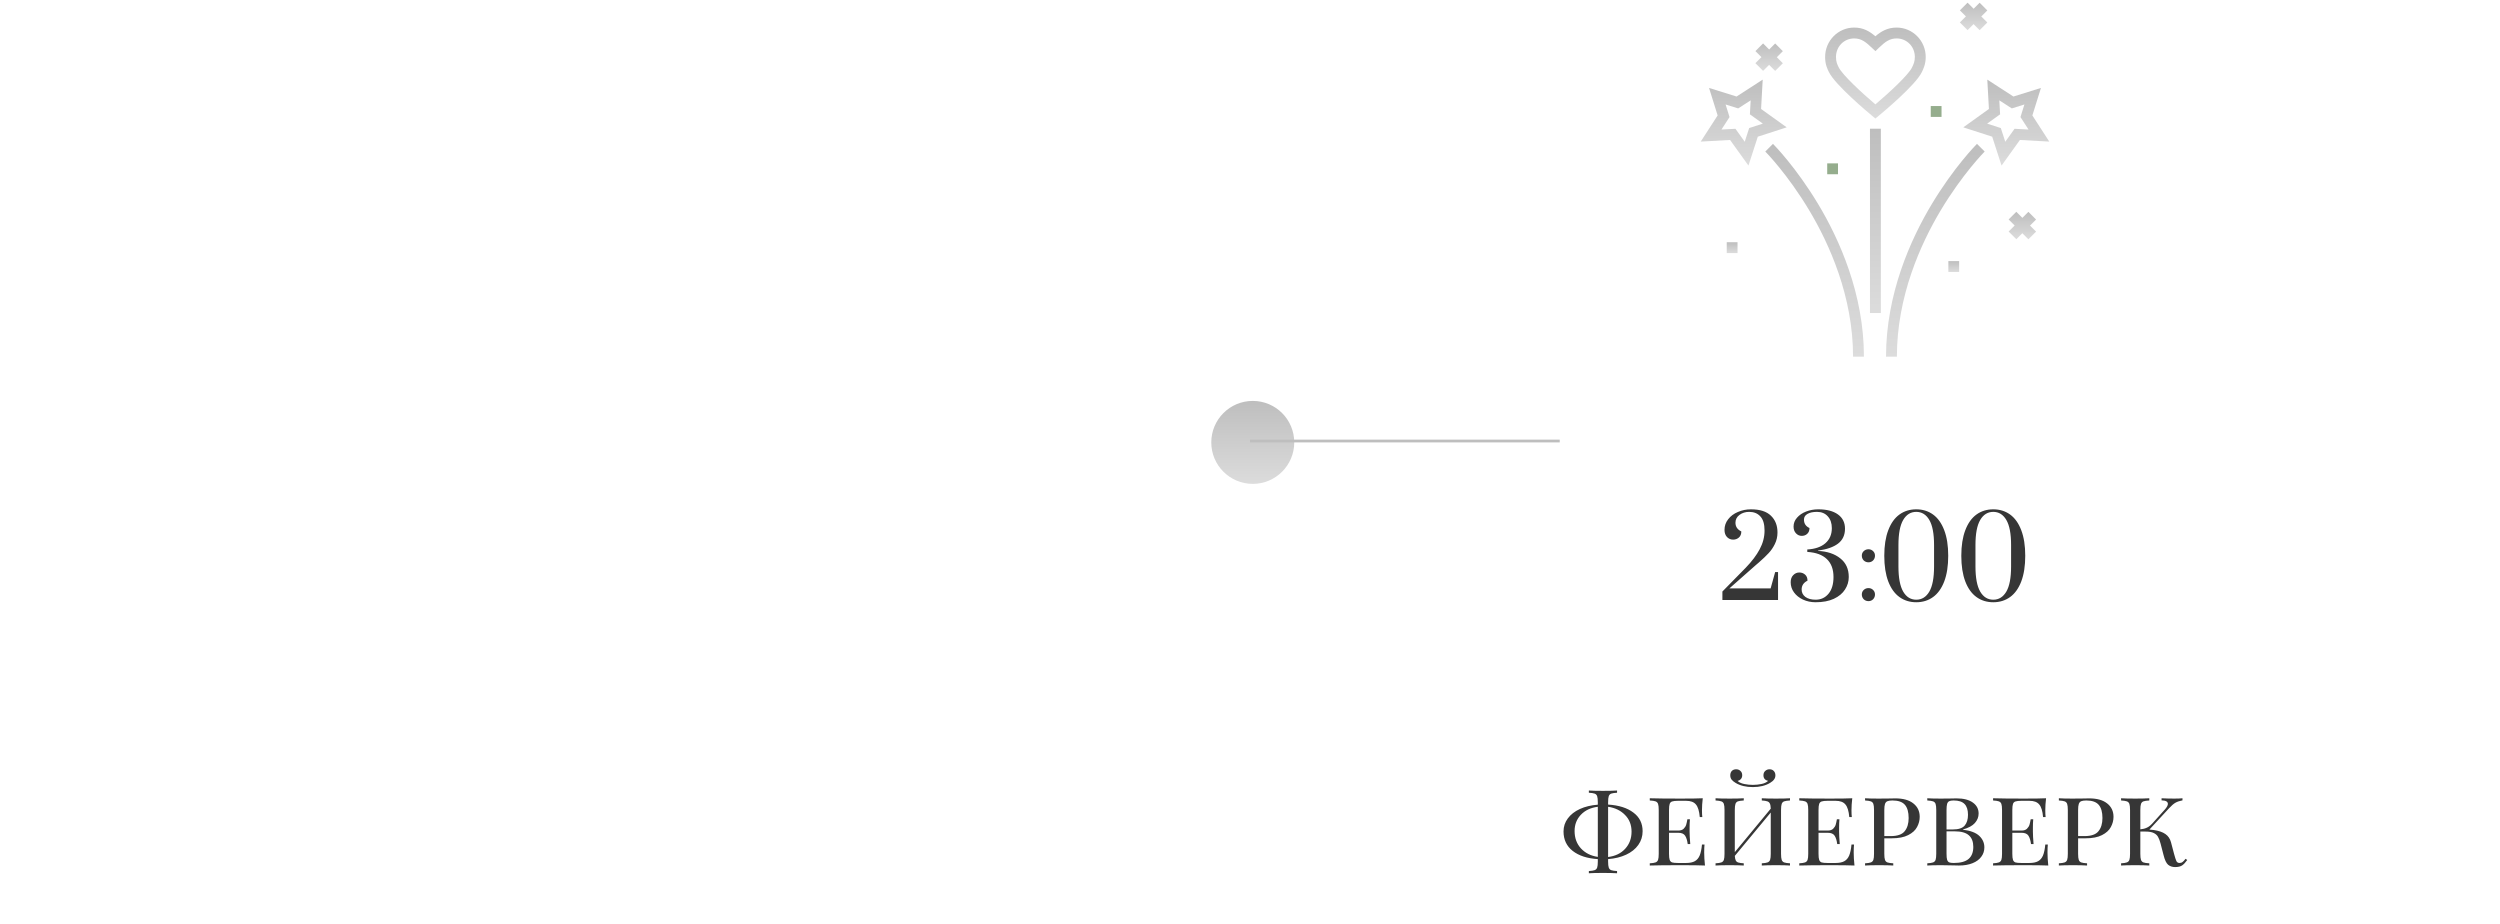 <?xml version="1.0" encoding="UTF-8"?> <svg xmlns="http://www.w3.org/2000/svg" width="452" height="167" viewBox="0 0 452 167" fill="none"> <g clip-path="url(#clip0_3358_3731)"> <g clip-path="url(#clip1_3358_3731)"> <path d="M351.029 19.172H349.078V21.137H351.029V19.172Z" fill="#95AD8D"></path> <path d="M332.311 29.538H330.36V31.503H332.311V29.538Z" fill="#95AD8D"></path> <path d="M314.145 43.793H312.194V45.758H314.145V43.793Z" fill="url(#paint0_linear_3358_3731)"></path> <path d="M354.215 47.208H352.264V49.173H354.215V47.208Z" fill="url(#paint1_linear_3358_3731)"></path> <path d="M342.91 4.985C341.238 4.985 340.066 5.699 339.066 6.562C338.011 5.656 336.892 4.985 335.232 4.985C332.336 4.985 329.981 7.37 329.981 10.302C329.981 11.639 330.373 12.433 330.659 13.012L330.677 13.048C331.835 15.393 337.771 20.352 338.444 20.91L339.069 21.428L339.696 20.912C340.375 20.352 346.363 15.374 347.471 13.034L347.501 12.971C347.767 12.411 348.17 11.565 348.17 10.302C348.17 7.37 345.81 4.985 342.91 4.985ZM345.727 12.128L345.696 12.193C345.059 13.538 341.53 16.795 339.072 18.873C336.567 16.748 333.118 13.553 332.439 12.179L332.421 12.142C332.177 11.648 331.946 11.18 331.946 10.302C331.946 8.422 333.389 6.95 335.232 6.95C336.541 6.95 337.301 7.576 338.398 8.607L339.079 9.247L339.752 8.599C340.889 7.505 341.69 6.95 342.91 6.95C344.758 6.95 346.205 8.422 346.205 10.302C346.205 11.121 345.962 11.633 345.727 12.128Z" fill="url(#paint2_linear_3358_3731)"></path> <path d="M367.452 20.874L369.003 15.9L364.029 17.452L359.303 14.396L359.597 19.703L354.965 23.025L360.189 24.714L361.879 29.938L365.2 25.306L370.508 25.6L367.452 20.874ZM364.232 23.285L362.551 25.63L361.75 23.154L359.274 22.353L361.618 20.672L361.478 18.142L363.735 19.602L366.012 18.892L365.302 21.168L366.762 23.425L364.232 23.285Z" fill="url(#paint3_linear_3358_3731)"></path> <path d="M318.403 19.703L318.697 14.396L313.97 17.452L308.997 15.9L310.548 20.874L307.492 25.6L312.8 25.307L316.121 29.938L317.811 24.714L323.035 23.025L318.403 19.703ZM316.25 23.154L315.449 25.63L313.768 23.285L311.238 23.425L312.698 21.168L311.988 18.892L314.265 19.602L316.522 18.142L316.382 20.672L318.726 22.353L316.25 23.154Z" fill="url(#paint4_linear_3358_3731)"></path> <path d="M328.78 36.994C324.725 30.221 320.722 26.179 320.554 26.01L319.163 27.398C319.202 27.437 323.162 31.436 327.094 38.004C330.716 44.053 335.033 53.558 335.033 64.487H336.998C336.998 53.109 332.529 43.257 328.78 36.994Z" fill="url(#paint5_linear_3358_3731)"></path> <path d="M357.437 26.01C357.268 26.179 353.266 30.221 349.211 36.994C345.462 43.256 340.993 53.109 340.993 64.486H342.958C342.958 53.579 347.259 44.091 350.868 38.051C354.8 31.471 358.788 27.437 358.828 27.397L357.437 26.01Z" fill="url(#paint6_linear_3358_3731)"></path> <path d="M340.057 23.27H338.092V56.596H340.057V23.27Z" fill="url(#paint7_linear_3358_3731)"></path> <path d="M322.339 9.253L320.95 7.864L319.864 8.95L318.767 7.853L317.378 9.242L318.469 10.334L317.378 11.425L318.767 12.814L319.853 11.728L320.95 12.825L322.339 11.436L321.248 10.345L322.339 9.253Z" fill="url(#paint8_linear_3358_3731)"></path> <path d="M359.307 1.886L357.917 0.497L356.831 1.583L355.735 0.486L354.345 1.876L355.437 2.967L354.345 4.058L355.735 5.448L356.821 4.362L357.917 5.458L359.307 4.069L358.215 2.978L359.307 1.886Z" fill="url(#paint9_linear_3358_3731)"></path> <path d="M368.122 39.693L366.732 38.303L365.646 39.389L364.549 38.292L363.16 39.682L364.252 40.773L363.16 41.864L364.55 43.254L365.635 42.168L366.732 43.265L368.122 41.875L367.03 40.784L368.122 39.693Z" fill="url(#paint10_linear_3358_3731)"></path> </g> <path d="M311.41 106.946L315.63 102.646C316.737 101.5 317.577 100.386 318.15 99.306C318.737 98.213 319.03 97.086 319.03 95.926C319.03 94.753 318.777 93.9 318.27 93.366C317.777 92.82 317.104 92.546 316.25 92.546C315.584 92.546 315.004 92.726 314.51 93.086C314.017 93.446 313.77 93.92 313.77 94.506C313.77 95.213 314.124 95.74 314.83 96.086C314.83 96.566 314.684 96.933 314.39 97.186C314.097 97.44 313.75 97.566 313.35 97.566C312.924 97.566 312.557 97.413 312.25 97.106C311.944 96.786 311.79 96.353 311.79 95.806C311.79 95.086 312.01 94.446 312.45 93.886C312.89 93.313 313.477 92.873 314.21 92.566C314.944 92.246 315.73 92.086 316.57 92.086C318.197 92.086 319.404 92.473 320.19 93.246C320.977 94.006 321.37 95.013 321.37 96.266C321.37 97.026 321.21 97.726 320.89 98.366C320.584 98.993 320.21 99.54 319.77 100.006C319.344 100.473 318.757 101.033 318.01 101.686L317.45 102.166L312.67 106.386H320.13L320.95 103.426H321.47V108.486H311.41V106.946ZM328.256 108.886C327.429 108.886 326.669 108.726 325.976 108.406C325.296 108.086 324.756 107.653 324.356 107.106C323.956 106.56 323.756 105.946 323.756 105.266C323.756 104.72 323.909 104.293 324.216 103.986C324.523 103.666 324.889 103.506 325.316 103.506C325.716 103.506 326.063 103.633 326.356 103.886C326.649 104.14 326.796 104.506 326.796 104.986C326.089 105.333 325.736 105.866 325.736 106.586C325.736 107.133 325.963 107.58 326.416 107.926C326.883 108.26 327.496 108.426 328.256 108.426C329.216 108.426 329.996 108.066 330.596 107.346C331.196 106.626 331.496 105.62 331.496 104.326C331.496 102.926 331.096 101.846 330.296 101.086C329.496 100.313 328.316 99.88 326.756 99.786V99.346C328.156 99.266 329.243 98.893 330.016 98.226C330.803 97.546 331.196 96.633 331.196 95.486C331.196 94.593 330.949 93.88 330.456 93.346C329.976 92.813 329.329 92.546 328.516 92.546C327.783 92.546 327.203 92.673 326.776 92.926C326.363 93.166 326.156 93.506 326.156 93.946C326.156 94.653 326.489 95.16 327.156 95.466C327.156 95.92 327.016 96.273 326.736 96.526C326.469 96.766 326.143 96.886 325.756 96.886C325.356 96.886 325.009 96.733 324.716 96.426C324.423 96.12 324.276 95.713 324.276 95.206C324.276 94.606 324.483 94.073 324.896 93.606C325.309 93.126 325.856 92.753 326.536 92.486C327.229 92.22 327.963 92.086 328.736 92.086C330.256 92.086 331.443 92.393 332.296 93.006C333.149 93.62 333.576 94.48 333.576 95.586C333.576 96.746 333.156 97.646 332.316 98.286C331.489 98.913 330.283 99.333 328.696 99.546V99.606C330.363 99.686 331.703 100.133 332.716 100.946C333.743 101.746 334.256 102.873 334.256 104.326C334.256 105.14 334.029 105.893 333.576 106.586C333.136 107.28 332.463 107.84 331.556 108.266C330.663 108.68 329.563 108.886 328.256 108.886ZM337.818 101.666C337.485 101.666 337.198 101.553 336.958 101.326C336.732 101.086 336.618 100.8 336.618 100.466C336.618 100.133 336.732 99.86 336.958 99.646C337.198 99.42 337.485 99.306 337.818 99.306C338.152 99.306 338.432 99.42 338.658 99.646C338.885 99.86 338.998 100.133 338.998 100.466C338.998 100.8 338.885 101.086 338.658 101.326C338.432 101.553 338.152 101.666 337.818 101.666ZM337.818 108.686C337.485 108.686 337.198 108.573 336.958 108.346C336.732 108.106 336.618 107.82 336.618 107.486C336.618 107.153 336.732 106.88 336.958 106.666C337.198 106.44 337.485 106.326 337.818 106.326C338.152 106.326 338.432 106.44 338.658 106.666C338.885 106.88 338.998 107.153 338.998 107.486C338.998 107.82 338.885 108.106 338.658 108.346C338.432 108.573 338.152 108.686 337.818 108.686ZM346.458 108.886C345.298 108.886 344.285 108.573 343.418 107.946C342.551 107.32 341.878 106.38 341.398 105.126C340.918 103.86 340.678 102.313 340.678 100.486C340.678 98.66 340.918 97.12 341.398 95.866C341.878 94.6 342.551 93.653 343.418 93.026C344.285 92.4 345.298 92.086 346.458 92.086C347.618 92.086 348.631 92.4 349.498 93.026C350.365 93.653 351.038 94.6 351.518 95.866C351.998 97.12 352.238 98.66 352.238 100.486C352.238 102.313 351.998 103.86 351.518 105.126C351.038 106.38 350.365 107.32 349.498 107.946C348.631 108.573 347.618 108.886 346.458 108.886ZM346.458 108.426C347.458 108.426 348.245 107.94 348.818 106.966C349.391 105.993 349.678 104.473 349.678 102.406V98.546C349.678 96.493 349.391 94.98 348.818 94.006C348.245 93.033 347.458 92.546 346.458 92.546C345.458 92.546 344.671 93.033 344.098 94.006C343.525 94.98 343.238 96.493 343.238 98.546V102.406C343.238 104.46 343.525 105.98 344.098 106.966C344.671 107.94 345.458 108.426 346.458 108.426ZM360.384 108.886C359.224 108.886 358.21 108.573 357.344 107.946C356.477 107.32 355.804 106.38 355.324 105.126C354.844 103.86 354.604 102.313 354.604 100.486C354.604 98.66 354.844 97.12 355.324 95.866C355.804 94.6 356.477 93.653 357.344 93.026C358.21 92.4 359.224 92.086 360.384 92.086C361.544 92.086 362.557 92.4 363.424 93.026C364.29 93.653 364.964 94.6 365.444 95.866C365.924 97.12 366.164 98.66 366.164 100.486C366.164 102.313 365.924 103.86 365.444 105.126C364.964 106.38 364.29 107.32 363.424 107.946C362.557 108.573 361.544 108.886 360.384 108.886ZM360.384 108.426C361.384 108.426 362.17 107.94 362.744 106.966C363.317 105.993 363.604 104.473 363.604 102.406V98.546C363.604 96.493 363.317 94.98 362.744 94.006C362.17 93.033 361.384 92.546 360.384 92.546C359.384 92.546 358.597 93.033 358.024 94.006C357.45 94.98 357.164 96.493 357.164 98.546V102.406C357.164 104.46 357.45 105.98 358.024 106.966C358.597 107.94 359.384 108.426 360.384 108.426Z" fill="#363636"></path> <path d="M296.985 150.286C296.985 151.206 296.725 152.033 296.205 152.766C295.685 153.5 294.952 154.086 294.005 154.526C293.059 154.966 291.972 155.233 290.745 155.326V155.766C290.745 156.273 290.785 156.64 290.865 156.866C290.945 157.093 291.092 157.246 291.305 157.326C291.532 157.406 291.885 157.46 292.365 157.486V157.886C291.739 157.846 290.892 157.826 289.825 157.826C288.679 157.826 287.825 157.846 287.265 157.886V157.486C287.745 157.46 288.092 157.406 288.305 157.326C288.532 157.246 288.685 157.093 288.765 156.866C288.845 156.64 288.885 156.273 288.885 155.766V155.326C286.965 155.206 285.452 154.713 284.345 153.846C283.239 152.98 282.685 151.806 282.685 150.326C282.685 149.446 282.945 148.66 283.465 147.966C283.985 147.26 284.712 146.693 285.645 146.266C286.579 145.84 287.659 145.58 288.885 145.486V145.046C288.885 144.54 288.845 144.173 288.765 143.946C288.685 143.72 288.532 143.566 288.305 143.486C288.092 143.406 287.745 143.353 287.265 143.326V142.926C287.825 142.966 288.679 142.986 289.825 142.986C290.905 142.986 291.752 142.966 292.365 142.926V143.326C291.885 143.353 291.532 143.406 291.305 143.486C291.092 143.566 290.945 143.72 290.865 143.946C290.785 144.173 290.745 144.54 290.745 145.046V145.466C292.679 145.586 294.199 146.066 295.305 146.906C296.425 147.733 296.985 148.86 296.985 150.286ZM284.685 150.246C284.685 151.513 285.072 152.566 285.845 153.406C286.619 154.233 287.632 154.74 288.885 154.926V145.866C287.605 146.026 286.585 146.506 285.825 147.306C285.065 148.106 284.685 149.086 284.685 150.246ZM294.985 150.366C294.985 149.14 294.592 148.133 293.805 147.346C293.032 146.546 292.012 146.053 290.745 145.866V154.946C292.039 154.786 293.065 154.293 293.825 153.466C294.599 152.626 294.985 151.593 294.985 150.366ZM308.118 154.126C308.118 154.82 308.164 155.606 308.258 156.486C307.391 156.446 305.931 156.426 303.878 156.426C301.411 156.426 299.544 156.446 298.278 156.486V156.086C298.758 156.06 299.104 156.006 299.318 155.926C299.544 155.846 299.698 155.693 299.778 155.466C299.858 155.24 299.898 154.873 299.898 154.366V146.446C299.898 145.94 299.858 145.573 299.778 145.346C299.698 145.12 299.544 144.966 299.318 144.886C299.104 144.806 298.758 144.753 298.278 144.726V144.326C299.544 144.366 301.411 144.386 303.878 144.386C305.744 144.386 307.071 144.366 307.858 144.326C307.764 145.126 307.717 145.846 307.717 146.486C307.717 147.006 307.738 147.42 307.778 147.726H307.318C307.224 146.633 306.991 145.873 306.618 145.446C306.258 145.006 305.664 144.786 304.838 144.786H303.378C302.898 144.786 302.544 144.826 302.318 144.906C302.104 144.973 301.958 145.12 301.878 145.346C301.798 145.573 301.758 145.94 301.758 146.446V150.166H303.418C303.844 150.166 304.171 150.06 304.398 149.846C304.624 149.62 304.778 149.38 304.858 149.126C304.938 148.86 305.011 148.526 305.078 148.126H305.538C305.498 148.58 305.478 149.073 305.478 149.606V150.366C305.478 150.886 305.518 151.633 305.598 152.606H305.138C305.058 151.966 304.904 151.466 304.678 151.106C304.451 150.746 304.031 150.566 303.418 150.566H301.758V154.366C301.758 154.873 301.798 155.24 301.878 155.466C301.958 155.693 302.104 155.846 302.318 155.926C302.544 155.993 302.898 156.026 303.378 156.026H304.838C305.504 156.026 306.031 155.92 306.418 155.706C306.804 155.493 307.098 155.153 307.298 154.686C307.498 154.206 307.638 153.54 307.717 152.686H308.178C308.138 153.046 308.118 153.526 308.118 154.126ZM323.632 144.726C323.152 144.753 322.799 144.806 322.572 144.886C322.359 144.966 322.212 145.12 322.132 145.346C322.052 145.573 322.012 145.94 322.012 146.446V154.366C322.012 154.873 322.052 155.24 322.132 155.466C322.212 155.693 322.359 155.846 322.572 155.926C322.799 156.006 323.152 156.06 323.632 156.086V156.486C323.072 156.446 322.219 156.426 321.072 156.426C319.992 156.426 319.145 156.446 318.532 156.486V156.086C319.012 156.06 319.359 156.006 319.572 155.926C319.799 155.846 319.952 155.693 320.032 155.466C320.112 155.24 320.152 154.873 320.152 154.366V146.906L313.652 154.746C313.679 155.12 313.739 155.4 313.832 155.586C313.925 155.76 314.079 155.88 314.292 155.946C314.505 156.013 314.832 156.06 315.272 156.086V156.486C314.659 156.446 313.812 156.426 312.732 156.426C311.585 156.426 310.732 156.446 310.172 156.486V156.086C310.652 156.06 310.999 156.006 311.212 155.926C311.439 155.846 311.592 155.693 311.672 155.466C311.752 155.24 311.792 154.873 311.792 154.366V146.446C311.792 145.94 311.752 145.573 311.672 145.346C311.592 145.12 311.439 144.966 311.212 144.886C310.999 144.806 310.652 144.753 310.172 144.726V144.326C310.732 144.366 311.585 144.386 312.732 144.386C313.799 144.386 314.645 144.366 315.272 144.326V144.726C314.792 144.753 314.439 144.806 314.212 144.886C313.999 144.966 313.852 145.12 313.772 145.346C313.692 145.573 313.652 145.94 313.652 146.446V154.066L320.152 146.206C320.139 145.78 320.085 145.473 319.992 145.286C319.899 145.086 319.745 144.953 319.532 144.886C319.319 144.806 318.985 144.753 318.532 144.726V144.326C319.145 144.366 319.992 144.386 321.072 144.386C322.219 144.386 323.072 144.366 323.632 144.326V144.726ZM319.932 139.086C320.252 139.086 320.505 139.186 320.692 139.386C320.892 139.586 320.992 139.853 320.992 140.186C320.992 140.466 320.912 140.713 320.752 140.926C320.605 141.14 320.365 141.346 320.032 141.546C319.192 142.053 318.152 142.306 316.912 142.306C315.672 142.306 314.632 142.053 313.792 141.546C313.459 141.346 313.212 141.14 313.052 140.926C312.905 140.713 312.832 140.466 312.832 140.186C312.832 139.853 312.925 139.586 313.112 139.386C313.312 139.186 313.572 139.086 313.892 139.086C314.212 139.086 314.472 139.186 314.672 139.386C314.885 139.573 314.992 139.833 314.992 140.166C314.992 140.446 314.912 140.673 314.752 140.846C314.605 141.02 314.405 141.133 314.152 141.186C314.432 141.453 314.832 141.64 315.352 141.746C315.872 141.853 316.392 141.906 316.912 141.906C317.432 141.906 317.952 141.853 318.472 141.746C318.992 141.64 319.392 141.453 319.672 141.186C319.419 141.133 319.212 141.02 319.052 140.846C318.905 140.673 318.832 140.446 318.832 140.166C318.832 139.833 318.939 139.573 319.152 139.386C319.365 139.186 319.625 139.086 319.932 139.086ZM335.149 154.126C335.149 154.82 335.195 155.606 335.289 156.486C334.422 156.446 332.962 156.426 330.909 156.426C328.442 156.426 326.575 156.446 325.309 156.486V156.086C325.789 156.06 326.135 156.006 326.349 155.926C326.575 155.846 326.729 155.693 326.809 155.466C326.889 155.24 326.929 154.873 326.929 154.366V146.446C326.929 145.94 326.889 145.573 326.809 145.346C326.729 145.12 326.575 144.966 326.349 144.886C326.135 144.806 325.789 144.753 325.309 144.726V144.326C326.575 144.366 328.442 144.386 330.909 144.386C332.775 144.386 334.102 144.366 334.889 144.326C334.795 145.126 334.749 145.846 334.749 146.486C334.749 147.006 334.769 147.42 334.809 147.726H334.349C334.255 146.633 334.022 145.873 333.649 145.446C333.289 145.006 332.695 144.786 331.869 144.786H330.409C329.929 144.786 329.575 144.826 329.349 144.906C329.135 144.973 328.989 145.12 328.909 145.346C328.829 145.573 328.789 145.94 328.789 146.446V150.166H330.449C330.875 150.166 331.202 150.06 331.429 149.846C331.655 149.62 331.809 149.38 331.889 149.126C331.969 148.86 332.042 148.526 332.109 148.126H332.569C332.529 148.58 332.509 149.073 332.509 149.606V150.366C332.509 150.886 332.549 151.633 332.629 152.606H332.169C332.089 151.966 331.935 151.466 331.709 151.106C331.482 150.746 331.062 150.566 330.449 150.566H328.789V154.366C328.789 154.873 328.829 155.24 328.909 155.466C328.989 155.693 329.135 155.846 329.349 155.926C329.575 155.993 329.929 156.026 330.409 156.026H331.869C332.535 156.026 333.062 155.92 333.449 155.706C333.835 155.493 334.129 155.153 334.329 154.686C334.529 154.206 334.669 153.54 334.749 152.686H335.209C335.169 153.046 335.149 153.526 335.149 154.126ZM340.683 151.566V154.366C340.683 154.873 340.723 155.24 340.803 155.466C340.883 155.693 341.03 155.846 341.243 155.926C341.47 156.006 341.823 156.06 342.303 156.086V156.486C341.69 156.446 340.843 156.426 339.763 156.426C338.617 156.426 337.763 156.446 337.203 156.486V156.086C337.683 156.06 338.03 156.006 338.243 155.926C338.47 155.846 338.623 155.693 338.703 155.466C338.783 155.24 338.823 154.873 338.823 154.366V146.446C338.823 145.94 338.783 145.573 338.703 145.346C338.623 145.12 338.47 144.966 338.243 144.886C338.03 144.806 337.683 144.753 337.203 144.726V144.326C337.763 144.366 338.577 144.386 339.643 144.386L341.803 144.366C342.057 144.353 342.343 144.346 342.663 144.346C344.09 144.346 345.183 144.653 345.943 145.266C346.703 145.866 347.083 146.673 347.083 147.686C347.083 148.326 346.923 148.94 346.603 149.526C346.297 150.113 345.763 150.6 345.003 150.986C344.257 151.373 343.263 151.566 342.023 151.566H340.683ZM342.163 144.726C341.75 144.726 341.437 144.773 341.223 144.866C341.023 144.96 340.883 145.126 340.803 145.366C340.723 145.606 340.683 145.966 340.683 146.446V151.166H341.823C343.05 151.166 343.897 150.873 344.363 150.286C344.843 149.7 345.083 148.906 345.083 147.906C345.083 146.826 344.857 146.026 344.403 145.506C343.95 144.986 343.203 144.726 342.163 144.726ZM354.893 150.006C356.28 150.18 357.273 150.56 357.873 151.146C358.473 151.72 358.773 152.406 358.773 153.206C358.773 153.846 358.587 154.413 358.213 154.906C357.853 155.4 357.327 155.786 356.633 156.066C355.94 156.346 355.12 156.486 354.173 156.486C353.84 156.486 353.553 156.48 353.313 156.466C352.487 156.44 351.693 156.426 350.933 156.426C349.84 156.426 349.013 156.446 348.453 156.486V156.086C348.933 156.06 349.28 156.006 349.493 155.926C349.72 155.846 349.873 155.693 349.953 155.466C350.033 155.24 350.073 154.873 350.073 154.366V146.446C350.073 145.94 350.033 145.573 349.953 145.346C349.873 145.12 349.72 144.966 349.493 144.886C349.28 144.806 348.933 144.753 348.453 144.726V144.326C349.013 144.366 349.827 144.386 350.893 144.386L352.933 144.366C353.16 144.353 353.42 144.346 353.713 144.346C355.007 144.346 356 144.6 356.693 145.106C357.387 145.6 357.733 146.26 357.733 147.086C357.733 147.726 357.507 148.3 357.053 148.806C356.6 149.313 355.88 149.7 354.893 149.966V150.006ZM353.213 144.726C352.853 144.726 352.58 144.773 352.393 144.866C352.22 144.96 352.1 145.126 352.033 145.366C351.967 145.606 351.933 145.966 351.933 146.446V149.966H353.073C354.1 149.966 354.813 149.733 355.213 149.266C355.613 148.8 355.813 148.146 355.813 147.306C355.813 146.44 355.607 145.793 355.193 145.366C354.78 144.94 354.12 144.726 353.213 144.726ZM353.233 156.026C354.447 156.026 355.34 155.786 355.913 155.306C356.487 154.813 356.773 154.086 356.773 153.126C356.773 152.193 356.507 151.493 355.973 151.026C355.44 150.546 354.587 150.306 353.413 150.306H351.933V154.366C351.933 154.846 351.967 155.2 352.033 155.426C352.1 155.653 352.22 155.813 352.393 155.906C352.58 155.986 352.86 156.026 353.233 156.026ZM370.188 154.126C370.188 154.82 370.234 155.606 370.328 156.486C369.461 156.446 368.001 156.426 365.948 156.426C363.481 156.426 361.614 156.446 360.348 156.486V156.086C360.828 156.06 361.174 156.006 361.388 155.926C361.614 155.846 361.768 155.693 361.848 155.466C361.928 155.24 361.968 154.873 361.968 154.366V146.446C361.968 145.94 361.928 145.573 361.848 145.346C361.768 145.12 361.614 144.966 361.388 144.886C361.174 144.806 360.828 144.753 360.348 144.726V144.326C361.614 144.366 363.481 144.386 365.948 144.386C367.814 144.386 369.141 144.366 369.928 144.326C369.834 145.126 369.788 145.846 369.788 146.486C369.788 147.006 369.808 147.42 369.848 147.726H369.388C369.294 146.633 369.061 145.873 368.688 145.446C368.328 145.006 367.734 144.786 366.908 144.786H365.448C364.968 144.786 364.614 144.826 364.388 144.906C364.174 144.973 364.028 145.12 363.948 145.346C363.868 145.573 363.828 145.94 363.828 146.446V150.166H365.488C365.914 150.166 366.241 150.06 366.468 149.846C366.694 149.62 366.848 149.38 366.928 149.126C367.008 148.86 367.081 148.526 367.148 148.126H367.608C367.568 148.58 367.548 149.073 367.548 149.606V150.366C367.548 150.886 367.588 151.633 367.668 152.606H367.208C367.128 151.966 366.974 151.466 366.748 151.106C366.521 150.746 366.101 150.566 365.488 150.566H363.828V154.366C363.828 154.873 363.868 155.24 363.948 155.466C364.028 155.693 364.174 155.846 364.388 155.926C364.614 155.993 364.968 156.026 365.448 156.026H366.908C367.574 156.026 368.101 155.92 368.488 155.706C368.874 155.493 369.168 155.153 369.368 154.686C369.568 154.206 369.708 153.54 369.788 152.686H370.248C370.208 153.046 370.188 153.526 370.188 154.126ZM375.722 151.566V154.366C375.722 154.873 375.762 155.24 375.842 155.466C375.922 155.693 376.069 155.846 376.282 155.926C376.509 156.006 376.862 156.06 377.342 156.086V156.486C376.729 156.446 375.882 156.426 374.802 156.426C373.656 156.426 372.802 156.446 372.242 156.486V156.086C372.722 156.06 373.069 156.006 373.282 155.926C373.509 155.846 373.662 155.693 373.742 155.466C373.822 155.24 373.862 154.873 373.862 154.366V146.446C373.862 145.94 373.822 145.573 373.742 145.346C373.662 145.12 373.509 144.966 373.282 144.886C373.069 144.806 372.722 144.753 372.242 144.726V144.326C372.802 144.366 373.616 144.386 374.682 144.386L376.842 144.366C377.096 144.353 377.382 144.346 377.702 144.346C379.129 144.346 380.222 144.653 380.982 145.266C381.742 145.866 382.122 146.673 382.122 147.686C382.122 148.326 381.962 148.94 381.642 149.526C381.336 150.113 380.802 150.6 380.042 150.986C379.296 151.373 378.302 151.566 377.062 151.566H375.722ZM377.202 144.726C376.789 144.726 376.476 144.773 376.262 144.866C376.062 144.96 375.922 145.126 375.842 145.366C375.762 145.606 375.722 145.966 375.722 146.446V151.166H376.862C378.089 151.166 378.936 150.873 379.402 150.286C379.882 149.7 380.122 148.906 380.122 147.906C380.122 146.826 379.896 146.026 379.442 145.506C378.989 144.986 378.242 144.726 377.202 144.726ZM395.452 155.486C395.146 155.926 394.839 156.253 394.532 156.466C394.226 156.666 393.799 156.766 393.252 156.766C392.759 156.766 392.339 156.626 391.992 156.346C391.659 156.053 391.386 155.473 391.172 154.606L390.632 152.526C390.499 152.006 390.346 151.6 390.172 151.306C390.012 151.013 389.752 150.78 389.392 150.606C389.046 150.433 388.546 150.346 387.892 150.346H386.972V154.366C386.972 154.873 387.012 155.24 387.092 155.466C387.172 155.693 387.319 155.846 387.532 155.926C387.759 156.006 388.112 156.06 388.592 156.086V156.486C387.979 156.446 387.132 156.426 386.052 156.426C384.906 156.426 384.052 156.446 383.492 156.486V156.086C383.972 156.06 384.319 156.006 384.532 155.926C384.759 155.846 384.912 155.693 384.992 155.466C385.072 155.24 385.112 154.873 385.112 154.366V146.446C385.112 145.94 385.072 145.573 384.992 145.346C384.912 145.12 384.759 144.966 384.532 144.886C384.319 144.806 383.972 144.753 383.492 144.726V144.326C384.052 144.366 384.906 144.386 386.052 144.386C387.119 144.386 387.966 144.366 388.592 144.326V144.726C388.112 144.753 387.759 144.806 387.532 144.886C387.319 144.966 387.172 145.12 387.092 145.346C387.012 145.573 386.972 145.94 386.972 146.446V149.946C387.426 149.906 387.832 149.8 388.192 149.626C388.566 149.453 388.959 149.12 389.372 148.626L391.472 146.286C391.792 145.9 391.952 145.586 391.952 145.346C391.952 144.933 391.572 144.72 390.812 144.706V144.326C391.532 144.366 392.299 144.386 393.112 144.386C393.726 144.386 394.219 144.366 394.592 144.326V144.706C394.086 144.8 393.666 144.94 393.332 145.126C392.999 145.313 392.606 145.653 392.152 146.146L388.612 149.986C388.932 150.013 389.192 150.04 389.392 150.066C390.299 150.2 390.999 150.44 391.492 150.786C391.999 151.133 392.339 151.626 392.512 152.266L393.072 154.386C393.246 155.026 393.386 155.46 393.492 155.686C393.612 155.913 393.799 156.026 394.052 156.026C394.279 156.026 394.466 155.966 394.612 155.846C394.772 155.726 394.952 155.533 395.152 155.266L395.452 155.486Z" fill="#363636"></path> <circle cx="226.5" cy="79.986" r="7.5" fill="url(#paint11_linear_3358_3731)"></circle> <line x1="226" y1="79.736" x2="282" y2="79.736" stroke="url(#paint12_linear_3358_3731)" stroke-width="0.5"></line> </g> <defs> <linearGradient id="paint0_linear_3358_3731" x1="313.17" y1="43.793" x2="313.17" y2="45.758" gradientUnits="userSpaceOnUse"> <stop stop-color="#BEBEBE"></stop> <stop offset="1" stop-color="#DCDCDC"></stop> </linearGradient> <linearGradient id="paint1_linear_3358_3731" x1="353.239" y1="47.208" x2="353.239" y2="49.173" gradientUnits="userSpaceOnUse"> <stop stop-color="#BEBEBE"></stop> <stop offset="1" stop-color="#DCDCDC"></stop> </linearGradient> <linearGradient id="paint2_linear_3358_3731" x1="339.075" y1="4.985" x2="339.075" y2="21.428" gradientUnits="userSpaceOnUse"> <stop stop-color="#BEBEBE"></stop> <stop offset="1" stop-color="#DCDCDC"></stop> </linearGradient> <linearGradient id="paint3_linear_3358_3731" x1="362.737" y1="14.396" x2="362.737" y2="29.938" gradientUnits="userSpaceOnUse"> <stop stop-color="#BEBEBE"></stop> <stop offset="1" stop-color="#DCDCDC"></stop> </linearGradient> <linearGradient id="paint4_linear_3358_3731" x1="315.263" y1="14.396" x2="315.263" y2="29.938" gradientUnits="userSpaceOnUse"> <stop stop-color="#BEBEBE"></stop> <stop offset="1" stop-color="#DCDCDC"></stop> </linearGradient> <linearGradient id="paint5_linear_3358_3731" x1="328.08" y1="26.01" x2="328.08" y2="64.487" gradientUnits="userSpaceOnUse"> <stop stop-color="#BEBEBE"></stop> <stop offset="1" stop-color="#DCDCDC"></stop> </linearGradient> <linearGradient id="paint6_linear_3358_3731" x1="349.911" y1="26.01" x2="349.911" y2="64.486" gradientUnits="userSpaceOnUse"> <stop stop-color="#BEBEBE"></stop> <stop offset="1" stop-color="#DCDCDC"></stop> </linearGradient> <linearGradient id="paint7_linear_3358_3731" x1="339.075" y1="23.27" x2="339.075" y2="56.596" gradientUnits="userSpaceOnUse"> <stop stop-color="#BEBEBE"></stop> <stop offset="1" stop-color="#DCDCDC"></stop> </linearGradient> <linearGradient id="paint8_linear_3358_3731" x1="319.858" y1="7.853" x2="319.858" y2="12.825" gradientUnits="userSpaceOnUse"> <stop stop-color="#BEBEBE"></stop> <stop offset="1" stop-color="#DCDCDC"></stop> </linearGradient> <linearGradient id="paint9_linear_3358_3731" x1="356.826" y1="0.486" x2="356.826" y2="5.458" gradientUnits="userSpaceOnUse"> <stop stop-color="#BEBEBE"></stop> <stop offset="1" stop-color="#DCDCDC"></stop> </linearGradient> <linearGradient id="paint10_linear_3358_3731" x1="365.641" y1="38.292" x2="365.641" y2="43.265" gradientUnits="userSpaceOnUse"> <stop stop-color="#BEBEBE"></stop> <stop offset="1" stop-color="#DCDCDC"></stop> </linearGradient> <linearGradient id="paint11_linear_3358_3731" x1="226.5" y1="72.486" x2="226.5" y2="87.486" gradientUnits="userSpaceOnUse"> <stop stop-color="#BEBEBE"></stop> <stop offset="1" stop-color="#DCDCDC"></stop> </linearGradient> <linearGradient id="paint12_linear_3358_3731" x1="254" y1="79.986" x2="254" y2="80.986" gradientUnits="userSpaceOnUse"> <stop stop-color="#BEBEBE"></stop> <stop offset="1" stop-color="#DCDCDC"></stop> </linearGradient> <clipPath id="clip0_3358_3731"> <rect width="452" height="166" fill="white" transform="translate(0 0.486)"></rect> </clipPath> <clipPath id="clip1_3358_3731"> <rect width="64" height="64" fill="white" transform="translate(307 0.486)"></rect> </clipPath> </defs> </svg> 